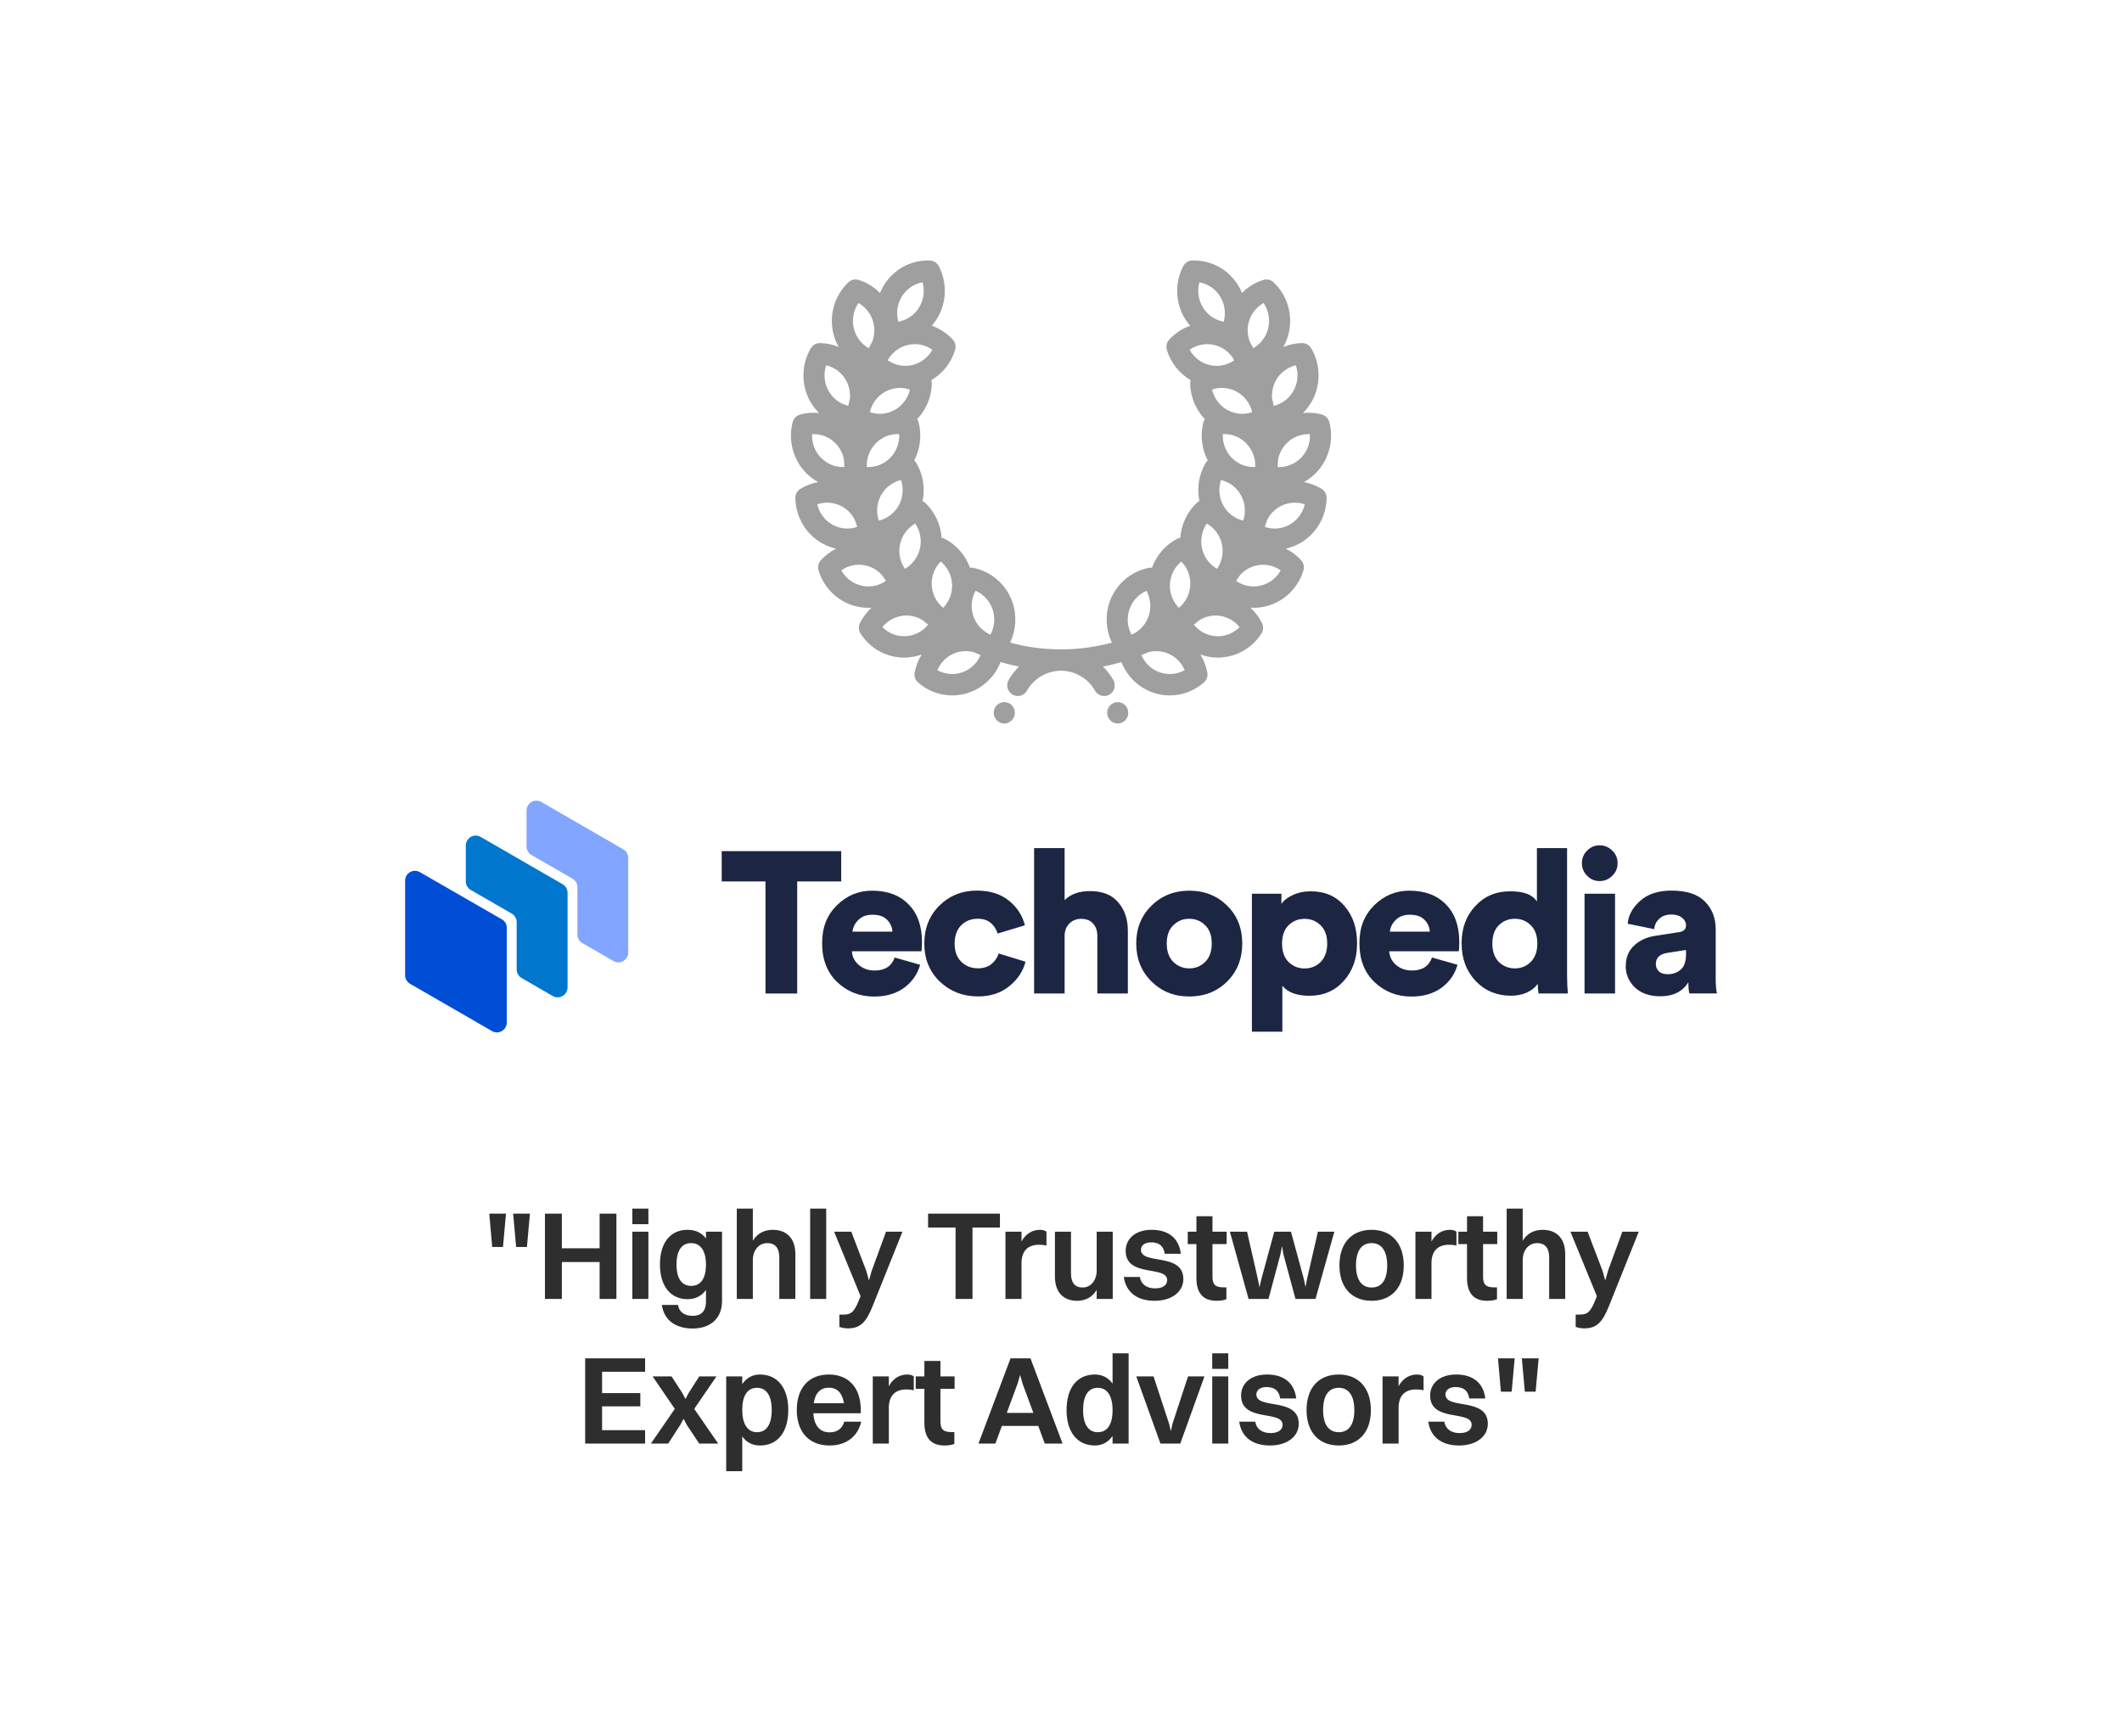 <svg
    width="220"
    height="180"
    viewBox="0 0 220 180"
    fill="none"
    xmlns="http://www.w3.org/2000/svg"
>
    <g clip-path="url(#clip0_782_4756)">
        <path
            d="M87.213 91.373H82.651V102.991H79.362V91.373H74.823V88.231H87.213V91.373Z"
            fill="#1C2642"
        />
        <path
            d="M88.383 96.575H92.525C92.496 96.104 92.312 95.692 91.966 95.346C91.635 95 91.127 94.824 90.443 94.824C89.832 94.824 89.347 95.008 88.986 95.368C88.626 95.729 88.427 96.133 88.383 96.575ZM92.754 99.26L95.395 100.011C95.13 100.968 94.586 101.762 93.747 102.388C92.915 102.998 91.871 103.307 90.627 103.307C89.126 103.307 87.853 102.807 86.794 101.806C85.756 100.806 85.234 99.467 85.234 97.789C85.234 96.111 85.742 94.868 86.757 93.853C87.787 92.837 89.001 92.33 90.399 92.33C92.01 92.33 93.269 92.8 94.188 93.742C95.115 94.669 95.586 95.972 95.586 97.635C95.586 98.164 95.564 98.488 95.527 98.613H88.324C88.354 99.18 88.596 99.658 89.053 100.048C89.509 100.423 90.053 100.607 90.679 100.607C91.746 100.607 92.445 100.158 92.761 99.253L92.754 99.26Z"
            fill="#1C2642"
        />
        <path
            d="M101.347 95.243C100.67 95.243 100.097 95.471 99.64 95.927C99.199 96.384 98.971 97.016 98.971 97.818C98.971 98.62 99.199 99.231 99.655 99.695C100.126 100.151 100.7 100.379 101.384 100.379C101.951 100.379 102.422 100.232 102.782 99.945C103.157 99.636 103.407 99.275 103.533 98.841L106.321 99.695C106.071 100.681 105.512 101.527 104.636 102.233C103.775 102.939 102.694 103.293 101.391 103.293C99.839 103.293 98.522 102.778 97.433 101.755C96.366 100.717 95.829 99.4 95.829 97.818C95.829 96.237 96.351 94.912 97.389 93.882C98.441 92.845 99.743 92.322 101.281 92.322C102.628 92.322 103.731 92.668 104.592 93.36C105.453 94.051 106.005 94.905 106.255 95.92L103.422 96.774C103.297 96.332 103.062 95.964 102.716 95.67C102.37 95.376 101.914 95.236 101.34 95.236L101.347 95.243Z"
            fill="#1C2642"
        />
        <path
            d="M110.375 96.913V102.991H107.211V87.915H110.375V93.308C111.001 92.683 111.884 92.374 113.017 92.374C114.304 92.374 115.275 92.764 115.93 93.536C116.6 94.301 116.931 95.287 116.931 96.494V102.991H113.767V97.038C113.767 96.494 113.62 96.067 113.333 95.751C113.053 95.42 112.641 95.251 112.082 95.251C111.597 95.251 111.192 95.412 110.876 95.729C110.567 96.031 110.405 96.428 110.375 96.913Z"
            fill="#1C2642"
        />
        <path
            d="M123.295 100.386C123.95 100.386 124.495 100.166 124.944 99.717C125.4 99.275 125.628 98.635 125.628 97.804C125.628 96.972 125.4 96.34 124.944 95.913C124.502 95.471 123.95 95.243 123.295 95.243C122.641 95.243 122.111 95.464 121.647 95.913C121.191 96.354 120.963 96.987 120.963 97.804C120.963 98.62 121.191 99.26 121.647 99.717C122.103 100.158 122.655 100.386 123.295 100.386ZM123.295 92.33C124.863 92.33 126.165 92.845 127.21 93.867C128.262 94.897 128.792 96.207 128.792 97.804C128.792 99.4 128.262 100.717 127.21 101.762C126.165 102.792 124.863 103.3 123.295 103.3C121.728 103.3 120.433 102.778 119.381 101.74C118.329 100.703 117.799 99.386 117.799 97.804C117.799 96.222 118.329 94.919 119.381 93.889C120.433 92.852 121.743 92.33 123.295 92.33Z"
            fill="#1C2642"
        />
        <path
            d="M132.956 106.949H129.792V92.646H132.853V93.706C133.089 93.345 133.478 93.036 134.016 92.793C134.567 92.528 135.193 92.396 135.892 92.396C137.363 92.396 138.526 92.903 139.387 93.919C140.262 94.919 140.696 96.207 140.696 97.789C140.696 99.371 140.233 100.673 139.298 101.703C138.386 102.719 137.201 103.226 135.759 103.226C134.457 103.226 133.515 102.881 132.949 102.189V106.957L132.956 106.949ZM136.915 99.724C137.371 99.268 137.599 98.628 137.599 97.811C137.599 96.994 137.371 96.362 136.915 95.92C136.473 95.479 135.914 95.251 135.252 95.251C134.589 95.251 134.045 95.471 133.589 95.92C133.147 96.362 132.919 96.994 132.919 97.811C132.919 98.628 133.14 99.268 133.589 99.724C134.045 100.166 134.604 100.394 135.252 100.394C135.899 100.394 136.473 100.173 136.915 99.724Z"
            fill="#1C2642"
        />
        <path
            d="M144.096 96.575H148.238C148.209 96.104 148.025 95.692 147.679 95.346C147.348 95 146.84 94.824 146.156 94.824C145.545 94.824 145.06 95.008 144.699 95.368C144.338 95.729 144.14 96.133 144.096 96.575ZM148.466 99.26L151.108 100.011C150.843 100.968 150.298 101.762 149.459 102.388C148.628 102.998 147.583 103.307 146.332 103.307C144.831 103.307 143.559 102.807 142.499 101.806C141.454 100.806 140.939 99.467 140.939 97.789C140.939 96.111 141.447 94.868 142.462 93.853C143.492 92.837 144.706 92.33 146.104 92.33C147.716 92.33 148.974 92.8 149.894 93.742C150.821 94.669 151.291 95.972 151.291 97.635C151.291 98.164 151.269 98.488 151.233 98.613H144.029C144.059 99.18 144.302 99.658 144.758 100.048C145.214 100.423 145.758 100.607 146.384 100.607C147.451 100.607 148.15 100.158 148.466 99.253V99.26Z"
            fill="#1C2642"
        />
        <path
            d="M162.468 87.915V101.137C162.468 101.762 162.497 102.38 162.549 102.991H159.51C159.451 102.66 159.429 102.321 159.429 101.99C159.179 102.351 158.804 102.652 158.303 102.888C157.818 103.109 157.273 103.219 156.655 103.219C155.184 103.219 153.962 102.711 152.991 101.696C152.02 100.666 151.534 99.364 151.534 97.782C151.534 96.2 152.005 94.942 152.947 93.934C153.889 92.903 155.095 92.396 156.552 92.396C158.009 92.396 158.899 92.749 159.341 93.455V87.915H162.468ZM155.39 95.913C154.948 96.354 154.72 96.987 154.72 97.804C154.72 98.62 154.941 99.26 155.39 99.717C155.846 100.158 156.405 100.386 157.053 100.386C157.7 100.386 158.252 100.166 158.701 99.717C159.157 99.26 159.385 98.62 159.385 97.804C159.385 96.987 159.157 96.354 158.701 95.913C158.259 95.471 157.707 95.243 157.053 95.243C156.398 95.243 155.846 95.464 155.39 95.913Z"
            fill="#1C2642"
        />
        <path
            d="M167.442 102.991H164.278V92.646H167.442V102.991ZM164.55 90.792C164.19 90.431 164.006 89.997 164.006 89.482C164.006 88.967 164.182 88.533 164.55 88.172C164.911 87.812 165.337 87.628 165.838 87.628C166.338 87.628 166.787 87.812 167.147 88.172C167.523 88.533 167.707 88.967 167.707 89.482C167.707 89.997 167.523 90.431 167.147 90.792C166.787 91.152 166.345 91.336 165.838 91.336C165.33 91.336 164.911 91.152 164.55 90.792Z"
            fill="#1C2642"
        />
        <path
            d="M168.553 100.136C168.553 99.261 168.84 98.562 169.406 98.032C169.973 97.487 170.709 97.149 171.614 97.009L174.049 96.634C174.549 96.568 174.799 96.332 174.799 95.927C174.799 95.611 174.66 95.346 174.38 95.133C174.115 94.912 173.747 94.802 173.276 94.802C172.747 94.802 172.327 94.956 172.003 95.258C171.702 95.552 171.533 95.905 171.503 96.317L168.751 95.758C168.818 94.897 169.244 94.11 170.024 93.404C170.812 92.683 171.908 92.322 173.291 92.322C174.858 92.322 176.013 92.698 176.749 93.448C177.5 94.198 177.875 95.155 177.875 96.317V101.38C177.875 102.034 177.919 102.564 178 102.984H175.145C175.079 102.704 175.042 102.314 175.042 101.821C174.446 102.792 173.475 103.278 172.129 103.278C171.032 103.278 170.157 102.976 169.502 102.366C168.862 101.74 168.545 100.997 168.545 100.136H168.553ZM172.901 100.99C173.446 100.99 173.894 100.828 174.255 100.511C174.615 100.195 174.799 99.665 174.799 98.93V98.473L172.842 98.782C172.062 98.907 171.672 99.29 171.672 99.93C171.672 100.224 171.768 100.475 171.967 100.681C172.173 100.887 172.489 100.99 172.901 100.99Z"
            fill="#1C2642"
        />
        <path
            d="M59.857 96.869C59.857 97.046 59.901 97.222 59.997 97.384C60.085 97.539 60.218 97.671 60.372 97.76L63.595 99.621C63.749 99.709 63.926 99.761 64.11 99.761C64.287 99.761 64.463 99.717 64.618 99.621C64.772 99.533 64.905 99.4 64.993 99.246C65.081 99.091 65.133 98.915 65.133 98.731V88.923C65.133 88.746 65.088 88.57 64.993 88.415C64.905 88.261 64.772 88.128 64.618 88.04L56.127 83.14C55.965 83.044 55.788 83 55.612 83C55.435 83 55.259 83.044 55.104 83.14C54.95 83.228 54.817 83.361 54.729 83.515C54.641 83.67 54.589 83.846 54.589 84.023V87.746C54.589 87.922 54.633 88.099 54.729 88.261C54.817 88.415 54.95 88.548 55.104 88.636L59.349 91.086C59.504 91.174 59.636 91.307 59.725 91.461C59.813 91.616 59.864 91.793 59.864 91.969V96.869H59.857Z"
            fill="#82A5FF"
        />
        <path
            d="M53.566 95.596V100.497C53.566 100.673 53.611 100.85 53.706 101.012C53.794 101.166 53.927 101.299 54.081 101.387L57.304 103.248C57.459 103.337 57.635 103.388 57.819 103.388C57.996 103.388 58.172 103.344 58.327 103.248C58.481 103.16 58.614 103.028 58.702 102.873C58.79 102.719 58.842 102.542 58.842 102.358V92.55C58.842 92.374 58.798 92.197 58.702 92.035C58.614 91.881 58.481 91.748 58.327 91.66L49.836 86.76C49.681 86.671 49.505 86.62 49.321 86.62C49.144 86.62 48.968 86.664 48.806 86.76C48.651 86.848 48.519 86.981 48.431 87.135C48.342 87.29 48.291 87.466 48.291 87.65V91.373C48.291 91.55 48.335 91.726 48.431 91.881C48.519 92.035 48.651 92.168 48.806 92.256L53.051 94.706C53.206 94.794 53.338 94.927 53.426 95.081C53.515 95.236 53.566 95.412 53.566 95.596Z"
            fill="#0077CC"
        />
        <path
            d="M52.029 95.302L43.53 90.409C43.376 90.321 43.199 90.269 43.015 90.269C42.839 90.269 42.662 90.314 42.508 90.409C42.353 90.498 42.221 90.63 42.132 90.784C42.044 90.939 42 91.116 42 91.292V101.1C42 101.277 42.044 101.453 42.14 101.608C42.228 101.762 42.361 101.895 42.515 101.983L47.783 105.022L51.006 106.883C51.16 106.971 51.337 107.023 51.514 107.023C51.69 107.023 51.867 106.979 52.029 106.883C52.183 106.795 52.316 106.662 52.404 106.508C52.492 106.353 52.544 106.177 52.544 105.993V96.185C52.544 96.008 52.499 95.832 52.404 95.67C52.316 95.516 52.183 95.383 52.029 95.295V95.302Z"
            fill="#004ED6"
        />
    </g>
    <g clip-path="url(#clip1_782_4756)">
        <path
            d="M137.013 50.67C136.447 50.326 135.824 50.092 135.179 49.975C135.631 49.727 136.048 49.411 136.422 49.033C137.779 47.659 138.314 45.636 137.818 43.757C137.717 43.373 137.422 43.074 137.044 42.972C136.59 42.849 136.12 42.787 135.648 42.787C135.458 42.787 135.269 42.798 135.082 42.817C135.451 42.451 135.773 42.032 136.03 41.563C136.96 39.863 136.925 37.77 135.937 36.102C135.736 35.761 135.369 35.557 134.979 35.563C134.306 35.575 133.653 35.718 133.047 35.968C133.305 35.512 133.502 35.016 133.621 34.492C134.053 32.598 133.45 30.596 132.046 29.268C131.761 28.997 131.353 28.902 130.979 29.018C130.13 29.282 129.374 29.753 128.763 30.368C128.65 30.093 128.518 29.824 128.359 29.568C127.367 27.96 125.657 27 123.783 27C123.722 27 123.661 27 123.599 27.003C123.208 27.017 122.853 27.242 122.671 27.592C121.771 29.311 121.844 31.402 122.86 33.051C123.019 33.307 123.197 33.546 123.388 33.767C122.572 34.058 121.824 34.543 121.224 35.196C120.957 35.485 120.863 35.899 120.978 36.278C121.382 37.613 122.276 38.724 123.44 39.407C123.407 39.516 123.388 39.63 123.39 39.748C123.416 41.144 123.973 42.461 124.906 43.443C124.845 43.539 124.796 43.644 124.766 43.758C124.411 45.108 124.589 46.53 125.218 47.733C125.133 47.809 125.056 47.895 124.997 47.996C124.288 49.194 124.073 50.61 124.35 51.944C124.247 51.992 124.151 52.056 124.066 52.136C123.059 53.089 122.466 54.391 122.37 55.75C122.258 55.767 122.149 55.801 122.045 55.855C120.817 56.49 119.894 57.575 119.432 58.855C119.321 58.842 119.206 58.843 119.092 58.866C117.207 59.239 115.649 60.613 115.023 62.451C114.555 63.829 114.659 65.33 115.272 66.615C113.589 67.072 111.822 67.318 109.999 67.318C108.175 67.318 106.408 67.072 104.726 66.615C105.338 65.33 105.443 63.829 104.974 62.451C104.349 60.613 102.79 59.239 100.905 58.866C100.791 58.844 100.677 58.842 100.565 58.856C100.103 57.577 99.179 56.492 97.952 55.856C97.848 55.803 97.739 55.769 97.627 55.751C97.531 54.392 96.939 53.091 95.931 52.137C95.845 52.056 95.75 51.994 95.647 51.945C95.925 50.611 95.71 49.195 95 47.997C94.94 47.896 94.864 47.809 94.78 47.733C95.409 46.53 95.587 45.108 95.232 43.758C95.202 43.645 95.153 43.539 95.092 43.443C96.024 42.461 96.583 41.144 96.608 39.748C96.61 39.63 96.591 39.515 96.559 39.407C97.721 38.724 98.616 37.613 99.021 36.278C99.135 35.899 99.041 35.486 98.775 35.196C98.174 34.544 97.426 34.058 96.61 33.767C96.802 33.546 96.981 33.307 97.138 33.051C98.155 31.402 98.228 29.311 97.328 27.592C97.144 27.242 96.789 27.017 96.399 27.003C96.338 27.001 96.276 27 96.215 27C94.341 27 92.631 27.96 91.64 29.568C91.481 29.825 91.349 30.093 91.236 30.368C90.625 29.753 89.869 29.282 89.02 29.018C88.646 28.902 88.24 28.997 87.953 29.268C86.55 30.595 85.946 32.598 86.378 34.492C86.497 35.016 86.695 35.513 86.952 35.968C86.346 35.718 85.693 35.575 85.021 35.563C84.627 35.556 84.264 35.761 84.062 36.1C83.075 37.77 83.039 39.862 83.969 41.562C84.225 42.031 84.548 42.45 84.918 42.816C84.731 42.796 84.543 42.786 84.351 42.786C83.88 42.786 83.411 42.848 82.956 42.971C82.577 43.073 82.282 43.372 82.181 43.755C81.686 45.635 82.221 47.658 83.578 49.032C83.951 49.41 84.37 49.726 84.822 49.974C84.176 50.091 83.554 50.325 82.987 50.669C82.651 50.873 82.449 51.243 82.456 51.64C82.491 53.585 83.555 55.38 85.233 56.322C85.691 56.579 86.184 56.764 86.693 56.878C86.105 57.168 85.565 57.567 85.11 58.06C84.843 58.35 84.749 58.762 84.864 59.142C85.427 61.003 86.938 62.431 88.807 62.867C89.207 62.962 89.617 63.008 90.023 63.008C90.137 63.008 90.251 63.002 90.364 62.996C89.878 63.437 89.467 63.968 89.162 64.573C88.983 64.927 89.005 65.349 89.218 65.681C90.218 67.239 91.907 68.168 93.736 68.168C93.831 68.168 93.927 68.166 94.022 68.161C94.553 68.133 95.069 68.022 95.558 67.844C95.209 68.404 94.957 69.032 94.828 69.701C94.753 70.09 94.889 70.49 95.185 70.751C96.168 71.615 97.424 72.091 98.722 72.091C99.318 72.091 99.909 71.99 100.477 71.791C101.976 71.268 103.159 70.099 103.734 68.632C104.359 68.816 104.997 68.972 105.644 69.102C105.23 69.507 104.867 69.973 104.571 70.49C104.27 71.02 104.449 71.698 104.972 72.004C105.495 72.31 106.164 72.128 106.466 71.599C107.192 70.323 108.546 69.532 109.999 69.532C111.451 69.532 112.806 70.324 113.531 71.599C113.734 71.954 114.101 72.153 114.48 72.153C114.666 72.153 114.854 72.105 115.025 72.004C115.548 71.698 115.728 71.02 115.426 70.49C115.13 69.973 114.767 69.507 114.353 69.102C115 68.973 115.637 68.816 116.264 68.632C116.838 70.099 118.022 71.268 119.52 71.791C120.088 71.99 120.678 72.091 121.275 72.091C122.573 72.091 123.829 71.614 124.811 70.75C125.107 70.489 125.243 70.089 125.168 69.7C125.039 69.032 124.787 68.404 124.438 67.843C124.926 68.021 125.442 68.131 125.973 68.159C126.068 68.165 126.164 68.164 126.259 68.167C128.088 68.167 129.777 67.237 130.777 65.68C130.99 65.348 131.012 64.924 130.833 64.572C130.528 63.967 130.117 63.437 129.632 62.995C129.745 63.002 129.859 63.007 129.973 63.007C130.38 63.007 130.789 62.959 131.189 62.866C133.058 62.429 134.569 61.002 135.132 59.141C135.247 58.762 135.153 58.35 134.886 58.059C134.431 57.566 133.893 57.167 133.303 56.877C133.812 56.764 134.304 56.579 134.763 56.321C136.441 55.378 137.505 53.584 137.54 51.639C137.548 51.242 137.346 50.872 137.01 50.668L137.013 50.67ZM94.884 54.275C95.395 55.019 95.583 55.96 95.377 56.86C95.172 57.76 94.596 58.523 93.815 58.965C93.306 58.22 93.117 57.279 93.322 56.379C93.527 55.479 94.103 54.717 94.884 54.275ZM91.338 51.346C91.78 50.538 92.541 49.967 93.412 49.759C93.7 50.617 93.625 51.575 93.183 52.383C92.741 53.191 91.98 53.763 91.109 53.97C90.822 53.111 90.896 52.154 91.338 51.346ZM90.027 48.416C89.973 48.416 89.919 48.415 89.866 48.411C89.822 47.506 90.155 46.606 90.8 45.953C91.405 45.34 92.21 45.002 93.065 45.002C93.119 45.002 93.172 45.004 93.226 45.007C93.27 45.912 92.937 46.812 92.292 47.465C91.687 48.078 90.882 48.416 90.027 48.416ZM93.496 30.742C93.984 29.951 94.764 29.424 95.649 29.265C95.892 30.139 95.768 31.091 95.284 31.874C94.796 32.665 94.017 33.192 93.132 33.351C92.888 32.477 93.013 31.525 93.496 30.742ZM94.113 35.758C94.351 35.703 94.595 35.674 94.837 35.674C95.492 35.674 96.131 35.882 96.665 36.258C96.227 37.049 95.476 37.633 94.587 37.842C94.348 37.897 94.104 37.926 93.862 37.926C93.207 37.926 92.569 37.717 92.035 37.342C92.472 36.55 93.224 35.966 94.112 35.759L94.113 35.758ZM91.749 40.62C92.224 40.353 92.76 40.212 93.298 40.212C93.654 40.212 94.005 40.272 94.338 40.387C94.134 41.271 93.569 42.042 92.772 42.49C92.297 42.757 91.761 42.898 91.223 42.898C90.868 42.898 90.517 42.838 90.183 42.723C90.388 41.839 90.952 41.068 91.749 40.62ZM89.004 31.408C89.785 31.85 90.361 32.612 90.566 33.513C90.713 34.155 90.657 34.818 90.428 35.416C90.302 35.64 90.18 35.865 90.062 36.093C89.286 35.649 88.713 34.89 88.51 33.993C88.304 33.093 88.493 32.153 89.003 31.408H89.004ZM85.655 37.865C86.526 38.072 87.287 38.644 87.729 39.452C88.04 40.023 88.168 40.667 88.116 41.3C88.055 41.556 87.997 41.814 87.944 42.072C87.079 41.861 86.322 41.292 85.884 40.488C85.442 39.68 85.366 38.724 85.655 37.865ZM84.193 45.007C84.246 45.005 84.3 45.002 84.353 45.002C85.209 45.002 86.014 45.34 86.619 45.953C87.081 46.422 87.382 47.018 87.5 47.652C87.51 47.906 87.523 48.16 87.542 48.411C87.491 48.414 87.442 48.415 87.392 48.415C86.537 48.415 85.731 48.077 85.127 47.464C84.483 46.811 84.15 45.911 84.193 45.006V45.007ZM86.295 54.384C85.498 53.937 84.933 53.165 84.729 52.282C85.062 52.166 85.413 52.107 85.769 52.107C86.307 52.107 86.843 52.247 87.317 52.514C87.885 52.834 88.335 53.318 88.62 53.889C88.701 54.135 88.784 54.379 88.873 54.62C88.543 54.733 88.195 54.792 87.844 54.792C87.305 54.792 86.769 54.651 86.294 54.384H86.295ZM90.026 60.792C89.784 60.792 89.54 60.764 89.302 60.708C88.413 60.501 87.661 59.917 87.225 59.126C87.758 58.75 88.397 58.541 89.052 58.541C89.294 58.541 89.538 58.57 89.776 58.626C90.431 58.779 91.012 59.138 91.448 59.632C91.58 59.827 91.715 60.019 91.853 60.209C91.32 60.585 90.681 60.792 90.027 60.792H90.026ZM93.911 65.947C92.987 65.996 92.116 65.647 91.483 65.007C92.048 64.305 92.889 63.861 93.8 63.813C94.475 63.777 95.121 63.955 95.667 64.301C95.851 64.456 96.038 64.606 96.227 64.754C95.661 65.455 94.821 65.898 93.911 65.946V65.947ZM97.528 58.203C98.221 58.776 98.657 59.629 98.706 60.551C98.753 61.473 98.407 62.367 97.777 63.01C97.084 62.436 96.647 61.585 96.599 60.663C96.551 59.741 96.898 58.847 97.528 58.203ZM99.766 69.697C98.908 69.996 97.954 69.905 97.177 69.471C97.53 68.637 98.218 67.977 99.08 67.675C99.697 67.46 100.362 67.447 100.975 67.618C101.204 67.719 101.433 67.817 101.665 67.911C101.311 68.74 100.625 69.396 99.768 69.697H99.766ZM102.684 65.794C101.861 65.436 101.209 64.739 100.913 63.866C100.616 62.992 100.706 62.037 101.137 61.242C101.96 61.6 102.611 62.298 102.908 63.17C103.204 64.043 103.115 64.999 102.684 65.794ZM135.649 45.004C135.703 45.004 135.756 45.005 135.81 45.008C135.854 45.913 135.521 46.813 134.876 47.466C134.271 48.079 133.466 48.417 132.611 48.417C132.56 48.417 132.511 48.416 132.461 48.414C132.48 48.162 132.493 47.908 132.502 47.655C132.62 47.021 132.92 46.424 133.384 45.956C133.989 45.343 134.793 45.005 135.649 45.005V45.004ZM132.273 39.452C132.715 38.644 133.476 38.073 134.347 37.865C134.634 38.723 134.56 39.68 134.117 40.488C133.677 41.292 132.921 41.861 132.056 42.072C132.004 41.813 131.946 41.556 131.885 41.3C131.832 40.668 131.96 40.023 132.273 39.452ZM129.436 33.513C129.641 32.612 130.217 31.85 130.997 31.408C131.507 32.153 131.696 33.093 131.491 33.993C131.287 34.889 130.714 35.648 129.939 36.093C129.821 35.865 129.698 35.64 129.572 35.416C129.344 34.818 129.288 34.155 129.435 33.513H129.436ZM127.71 47.465C127.065 46.812 126.733 45.912 126.776 45.007C126.829 45.005 126.883 45.002 126.936 45.002C127.792 45.002 128.597 45.34 129.202 45.953C129.846 46.606 130.178 47.506 130.136 48.411C130.082 48.414 130.028 48.416 129.975 48.416C129.12 48.416 128.315 48.078 127.71 47.465ZM128.892 53.97C128.021 53.763 127.26 53.191 126.817 52.383C126.375 51.575 126.3 50.618 126.589 49.759C127.459 49.967 128.22 50.538 128.662 51.346C129.104 52.154 129.18 53.112 128.892 53.97ZM129.817 42.723C129.484 42.838 129.133 42.898 128.777 42.898C128.239 42.898 127.703 42.757 127.228 42.49C126.431 42.042 125.867 41.27 125.662 40.387C125.996 40.272 126.347 40.212 126.702 40.212C127.24 40.212 127.776 40.353 128.251 40.62C129.048 41.068 129.613 41.839 129.817 42.723ZM124.351 29.267C125.237 29.425 126.017 29.953 126.503 30.743C126.987 31.526 127.11 32.48 126.867 33.352C125.982 33.193 125.202 32.666 124.715 31.875C124.232 31.092 124.108 30.139 124.351 29.267ZM123.335 36.259C123.868 35.883 124.507 35.675 125.162 35.675C125.404 35.675 125.648 35.703 125.886 35.759C126.775 35.967 127.527 36.551 127.963 37.343C127.43 37.718 126.791 37.927 126.136 37.927C125.894 37.927 125.65 37.898 125.412 37.843C124.524 37.634 123.771 37.05 123.335 36.259ZM125.115 54.276C125.896 54.718 126.473 55.48 126.677 56.38C126.883 57.28 126.694 58.221 126.184 58.966C125.403 58.524 124.827 57.761 124.622 56.861C124.416 55.961 124.606 55.02 125.115 54.276ZM117.316 65.795C116.885 65.001 116.795 64.044 117.092 63.172C117.388 62.299 118.04 61.602 118.862 61.244C119.293 62.038 119.383 62.995 119.087 63.867C118.79 64.74 118.138 65.438 117.316 65.795ZM120.234 69.698C119.375 69.399 118.69 68.741 118.335 67.912C118.571 67.817 118.804 67.716 119.036 67.613C119.309 67.538 119.591 67.498 119.877 67.498C120.231 67.498 120.582 67.558 120.921 67.675C121.783 67.975 122.471 68.637 122.824 69.471C122.046 69.906 121.094 69.996 120.234 69.697V69.698ZM123.401 60.665C123.354 61.587 122.917 62.44 122.223 63.013C121.593 62.368 121.247 61.475 121.295 60.553C121.342 59.631 121.779 58.779 122.473 58.206C123.103 58.85 123.45 59.743 123.401 60.665ZM126.262 65.954C126.205 65.954 126.147 65.953 126.09 65.95C125.18 65.902 124.339 65.459 123.773 64.756C123.962 64.607 124.15 64.457 124.333 64.302C124.88 63.956 125.525 63.777 126.2 63.814C127.11 63.862 127.952 64.306 128.518 65.008C127.924 65.609 127.118 65.954 126.262 65.954ZM130.699 60.709C130.46 60.765 130.217 60.794 129.975 60.794C129.321 60.794 128.681 60.586 128.148 60.211C128.286 60.02 128.422 59.828 128.554 59.633C128.989 59.139 129.57 58.78 130.225 58.627C130.464 58.572 130.708 58.543 130.949 58.543C131.605 58.543 132.243 58.751 132.777 59.127C132.34 59.918 131.588 60.502 130.7 60.709H130.699ZM133.705 54.385C133.23 54.653 132.694 54.793 132.156 54.793C131.805 54.793 131.457 54.734 131.127 54.621C131.215 54.38 131.299 54.136 131.379 53.891C131.665 53.32 132.114 52.836 132.682 52.517C133.157 52.25 133.692 52.109 134.231 52.109C134.586 52.109 134.937 52.169 135.271 52.284C135.066 53.167 134.502 53.939 133.705 54.386V54.385Z"
            fill="#9F9F9F"
        />
        <path
            d="M104.121 72.783C103.518 72.783 103.027 73.281 103.027 73.892C103.027 74.502 103.518 75 104.121 75C104.724 75 105.215 74.502 105.215 73.892C105.215 73.281 104.724 72.783 104.121 72.783Z"
            fill="#9F9F9F"
        />
        <path
            d="M115.879 72.783C115.276 72.783 114.785 73.281 114.785 73.892C114.785 74.502 115.276 75 115.879 75C116.482 75 116.973 74.502 116.973 73.892C116.973 73.281 116.482 72.783 115.879 72.783Z"
            fill="#9F9F9F"
        />
    </g>
    <path
        d="M51.028 129.268L50.729 125.81H52.458L52.146 129.268H51.028ZM53.511 129.268L53.199 125.81H54.941L54.629 129.268H53.511ZM56.497 134.65V125.81H58.252V129.398H62.165V125.81H63.907V134.65H62.165V130.828H58.252V134.65H56.497ZM65.559 126.902V125.29H67.223V126.902H65.559ZM65.559 134.65V127.682H67.223V134.65H65.559ZM71.281 134.676C69.513 134.676 68.421 133.311 68.421 131.088C68.421 128.774 69.538 127.487 71.281 127.487C72.112 127.487 72.763 127.799 73.192 128.384V127.682H74.856V134.871C74.856 136.756 73.555 137.718 71.826 137.718C70.111 137.718 68.862 136.925 68.615 135.274H70.293C70.397 136.015 70.995 136.405 71.8 136.405C72.632 136.405 73.192 136.002 73.192 134.897V133.727C72.737 134.351 72.087 134.676 71.281 134.676ZM71.657 133.298C72.659 133.298 73.192 132.518 73.192 131.088C73.192 129.671 72.632 128.865 71.657 128.865C70.669 128.865 70.136 129.645 70.136 131.088C70.136 132.505 70.669 133.298 71.657 133.298ZM76.388 134.65V125.29H78.052V128.618C78.507 127.864 79.235 127.487 80.119 127.487C81.51 127.487 82.459 128.319 82.459 130.009V134.65H80.795V130.347C80.795 129.398 80.392 128.865 79.547 128.865C78.624 128.865 78.052 129.671 78.052 130.607V134.65H76.388ZM83.993 134.65V125.29H85.657V134.65H83.993ZM87.881 137.705C87.543 137.705 87.192 137.614 87.023 137.549V136.275H87.413C88.167 136.275 88.518 136.119 89.051 134.793L89.22 134.364L86.477 127.682H88.258L89.805 131.725L90.091 132.739L90.377 131.725L91.859 127.682H93.562L90.494 135.339C89.779 137.146 89.155 137.705 87.881 137.705ZM99.068 134.65V127.253H96.221V125.81H103.67V127.253H100.823V134.65H99.068ZM104.242 134.65V127.682H105.906V128.696C106.361 127.864 107.063 127.487 107.817 127.487C108.103 127.487 108.363 127.565 108.493 127.682V129.125C108.272 129.06 108.025 129.034 107.726 129.034C106.465 129.034 105.906 129.788 105.906 130.945V134.65H104.242ZM113.7 131.725V127.682H115.364V134.65H113.7V133.714C113.245 134.481 112.53 134.845 111.672 134.845C110.294 134.845 109.371 134.013 109.371 132.336V127.682H111.035V131.998C111.035 132.947 111.425 133.467 112.244 133.467C113.141 133.467 113.7 132.661 113.7 131.725ZM118.29 129.554C118.29 131.153 122.684 129.801 122.684 132.596C122.684 133.935 121.449 134.845 119.707 134.845C117.991 134.845 116.756 134.052 116.509 132.375H118.173C118.29 133.129 118.888 133.558 119.759 133.558C120.578 133.558 121.007 133.207 121.007 132.7C121.007 131.14 116.704 132.479 116.704 129.658C116.704 128.527 117.588 127.487 119.408 127.487C121.007 127.487 122.216 128.241 122.424 129.97H120.76C120.63 129.125 120.136 128.787 119.343 128.787C118.68 128.787 118.29 129.112 118.29 129.554ZM124.039 132.479V128.969H123.142V127.682H124.039V126.083H125.703V127.682H127.172V128.969H125.703V132.336C125.703 133.064 125.911 133.454 126.834 133.454H127.146V134.676C126.964 134.767 126.587 134.845 126.132 134.845C124.715 134.845 124.039 134.039 124.039 132.479ZM134.309 134.65L133.048 129.983L132.918 129.164L132.762 129.983L131.514 134.65H129.447L127.51 127.682H129.291L130.409 132.596L130.578 133.441L130.773 132.596L132.112 127.682H133.841L135.18 132.596L135.349 133.415L135.505 132.596L136.636 127.682H138.339L136.389 134.65H134.309ZM142.208 134.845C140.141 134.845 138.867 133.454 138.867 131.179C138.867 128.813 140.18 127.487 142.208 127.487C144.262 127.487 145.536 128.891 145.536 131.179C145.536 133.519 144.223 134.845 142.208 134.845ZM142.208 133.467C143.261 133.467 143.82 132.661 143.82 131.179C143.82 129.697 143.248 128.865 142.208 128.865C141.142 128.865 140.583 129.684 140.583 131.179C140.583 132.648 141.155 133.467 142.208 133.467ZM146.746 134.65V127.682H148.41V128.696C148.865 127.864 149.567 127.487 150.321 127.487C150.607 127.487 150.867 127.565 150.997 127.682V129.125C150.776 129.06 150.529 129.034 150.23 129.034C148.969 129.034 148.41 129.788 148.41 130.945V134.65H146.746ZM152.095 132.479V128.969H151.198V127.682H152.095V126.083H153.759V127.682H155.228V128.969H153.759V132.336C153.759 133.064 153.967 133.454 154.89 133.454H155.202V134.676C155.02 134.767 154.643 134.845 154.188 134.845C152.771 134.845 152.095 134.039 152.095 132.479ZM156.204 134.65V125.29H157.868V128.618C158.323 127.864 159.051 127.487 159.935 127.487C161.326 127.487 162.275 128.319 162.275 130.009V134.65H160.611V130.347C160.611 129.398 160.208 128.865 159.363 128.865C158.44 128.865 157.868 129.671 157.868 130.607V134.65H156.204ZM164.218 137.705C163.88 137.705 163.529 137.614 163.36 137.549V136.275H163.75C164.504 136.275 164.855 136.119 165.388 134.793L165.557 134.364L162.814 127.682H164.595L166.142 131.725L166.428 132.739L166.714 131.725L168.196 127.682H169.899L166.831 135.339C166.116 137.146 165.492 137.705 164.218 137.705ZM60.667 149.65V140.81H66.881V142.201H62.422V144.411H66.387V145.789H62.422V148.259H66.881V149.65H60.667ZM72.497 149.65L71.197 147.7L70.872 147.076L70.534 147.7L69.273 149.65H67.479L69.962 146.049L67.661 142.682H69.624L70.729 144.385L71.067 145.022L71.405 144.385L72.497 142.682H74.278L71.977 146.049L74.46 149.65H72.497ZM76.954 152.51H75.29V142.682H76.954V143.475C77.396 142.838 78.02 142.487 78.787 142.487C80.607 142.487 81.725 143.878 81.725 146.153C81.725 148.519 80.581 149.845 78.787 149.845C78.02 149.845 77.383 149.52 76.954 148.896V152.51ZM78.488 143.865C77.487 143.865 76.954 144.671 76.954 146.153C76.954 147.635 77.513 148.467 78.488 148.467C79.476 148.467 80.009 147.648 80.009 146.153C80.009 144.684 79.463 143.865 78.488 143.865ZM89.29 147.375C88.912 148.987 87.665 149.845 86.001 149.845C83.894 149.845 82.608 148.454 82.608 146.179C82.608 143.813 83.907 142.487 85.936 142.487C87.977 142.487 89.237 143.865 89.237 146.114V146.504H84.323C84.401 147.778 84.987 148.48 86.001 148.48C86.781 148.48 87.314 148.116 87.534 147.375H89.29ZM85.936 143.852C85.052 143.852 84.519 144.411 84.362 145.464H87.496C87.34 144.424 86.806 143.852 85.936 143.852ZM90.486 149.65V142.682H92.15V143.696C92.605 142.864 93.307 142.487 94.061 142.487C94.347 142.487 94.607 142.565 94.737 142.682V144.125C94.516 144.06 94.269 144.034 93.97 144.034C92.709 144.034 92.15 144.788 92.15 145.945V149.65H90.486ZM95.836 147.479V143.969H94.939V142.682H95.836V141.083H97.5V142.682H98.969V143.969H97.5V147.336C97.5 148.064 97.708 148.454 98.631 148.454H98.943V149.676C98.761 149.767 98.384 149.845 97.929 149.845C96.512 149.845 95.836 149.039 95.836 147.479ZM108.318 149.65L107.642 147.817H103.872L103.196 149.65H101.441L104.769 140.81H106.836L110.164 149.65H108.318ZM105.497 143.436L104.379 146.465H107.135L106.017 143.436L105.757 142.526L105.497 143.436ZM113.513 149.845C111.693 149.845 110.575 148.454 110.575 146.179C110.575 143.813 111.719 142.487 113.513 142.487C114.28 142.487 114.917 142.812 115.346 143.436V140.29H117.01V149.65H115.346V148.857C114.904 149.494 114.28 149.845 113.513 149.845ZM113.812 148.467C114.813 148.467 115.346 147.661 115.346 146.179C115.346 144.697 114.787 143.865 113.812 143.865C112.824 143.865 112.291 144.684 112.291 146.179C112.291 147.648 112.837 148.467 113.812 148.467ZM120.311 149.65L117.802 142.682H119.596L121.208 147.596L121.39 148.35L121.559 147.596L123.171 142.682H124.874L122.365 149.65H120.311ZM125.678 141.902V140.29H127.342V141.902H125.678ZM125.678 149.65V142.682H127.342V149.65H125.678ZM130.255 144.554C130.255 146.153 134.649 144.801 134.649 147.596C134.649 148.935 133.414 149.845 131.672 149.845C129.956 149.845 128.721 149.052 128.474 147.375H130.138C130.255 148.129 130.853 148.558 131.724 148.558C132.543 148.558 132.972 148.207 132.972 147.7C132.972 146.14 128.669 147.479 128.669 144.658C128.669 143.527 129.553 142.487 131.373 142.487C132.972 142.487 134.181 143.241 134.389 144.97H132.725C132.595 144.125 132.101 143.787 131.308 143.787C130.645 143.787 130.255 144.112 130.255 144.554ZM138.799 149.845C136.732 149.845 135.458 148.454 135.458 146.179C135.458 143.813 136.771 142.487 138.799 142.487C140.853 142.487 142.127 143.891 142.127 146.179C142.127 148.519 140.814 149.845 138.799 149.845ZM138.799 148.467C139.852 148.467 140.411 147.661 140.411 146.179C140.411 144.697 139.839 143.865 138.799 143.865C137.733 143.865 137.174 144.684 137.174 146.179C137.174 147.648 137.746 148.467 138.799 148.467ZM143.337 149.65V142.682H145.001V143.696C145.456 142.864 146.158 142.487 146.912 142.487C147.198 142.487 147.458 142.565 147.588 142.682V144.125C147.367 144.06 147.12 144.034 146.821 144.034C145.56 144.034 145.001 144.788 145.001 145.945V149.65H143.337ZM149.857 144.554C149.857 146.153 154.251 144.801 154.251 147.596C154.251 148.935 153.016 149.845 151.274 149.845C149.558 149.845 148.323 149.052 148.076 147.375H149.74C149.857 148.129 150.455 148.558 151.326 148.558C152.145 148.558 152.574 148.207 152.574 147.7C152.574 146.14 148.271 147.479 148.271 144.658C148.271 143.527 149.155 142.487 150.975 142.487C152.574 142.487 153.783 143.241 153.991 144.97H152.327C152.197 144.125 151.703 143.787 150.91 143.787C150.247 143.787 149.857 144.112 149.857 144.554ZM155.606 144.268L155.307 140.81H157.036L156.724 144.268H155.606ZM158.089 144.268L157.777 140.81H159.519L159.207 144.268H158.089Z"
        fill="#2E2E2E"
    />
    <defs>
        <clipPath id="clip0_782_4756">
            <rect
                width="136"
                height="24.023"
                fill="white"
                transform="translate(42 83)"
            />
        </clipPath>
        <clipPath id="clip1_782_4756">
            <rect
                width="56"
                height="48"
                fill="white"
                transform="translate(82 27)"
            />
        </clipPath>
    </defs>
</svg>